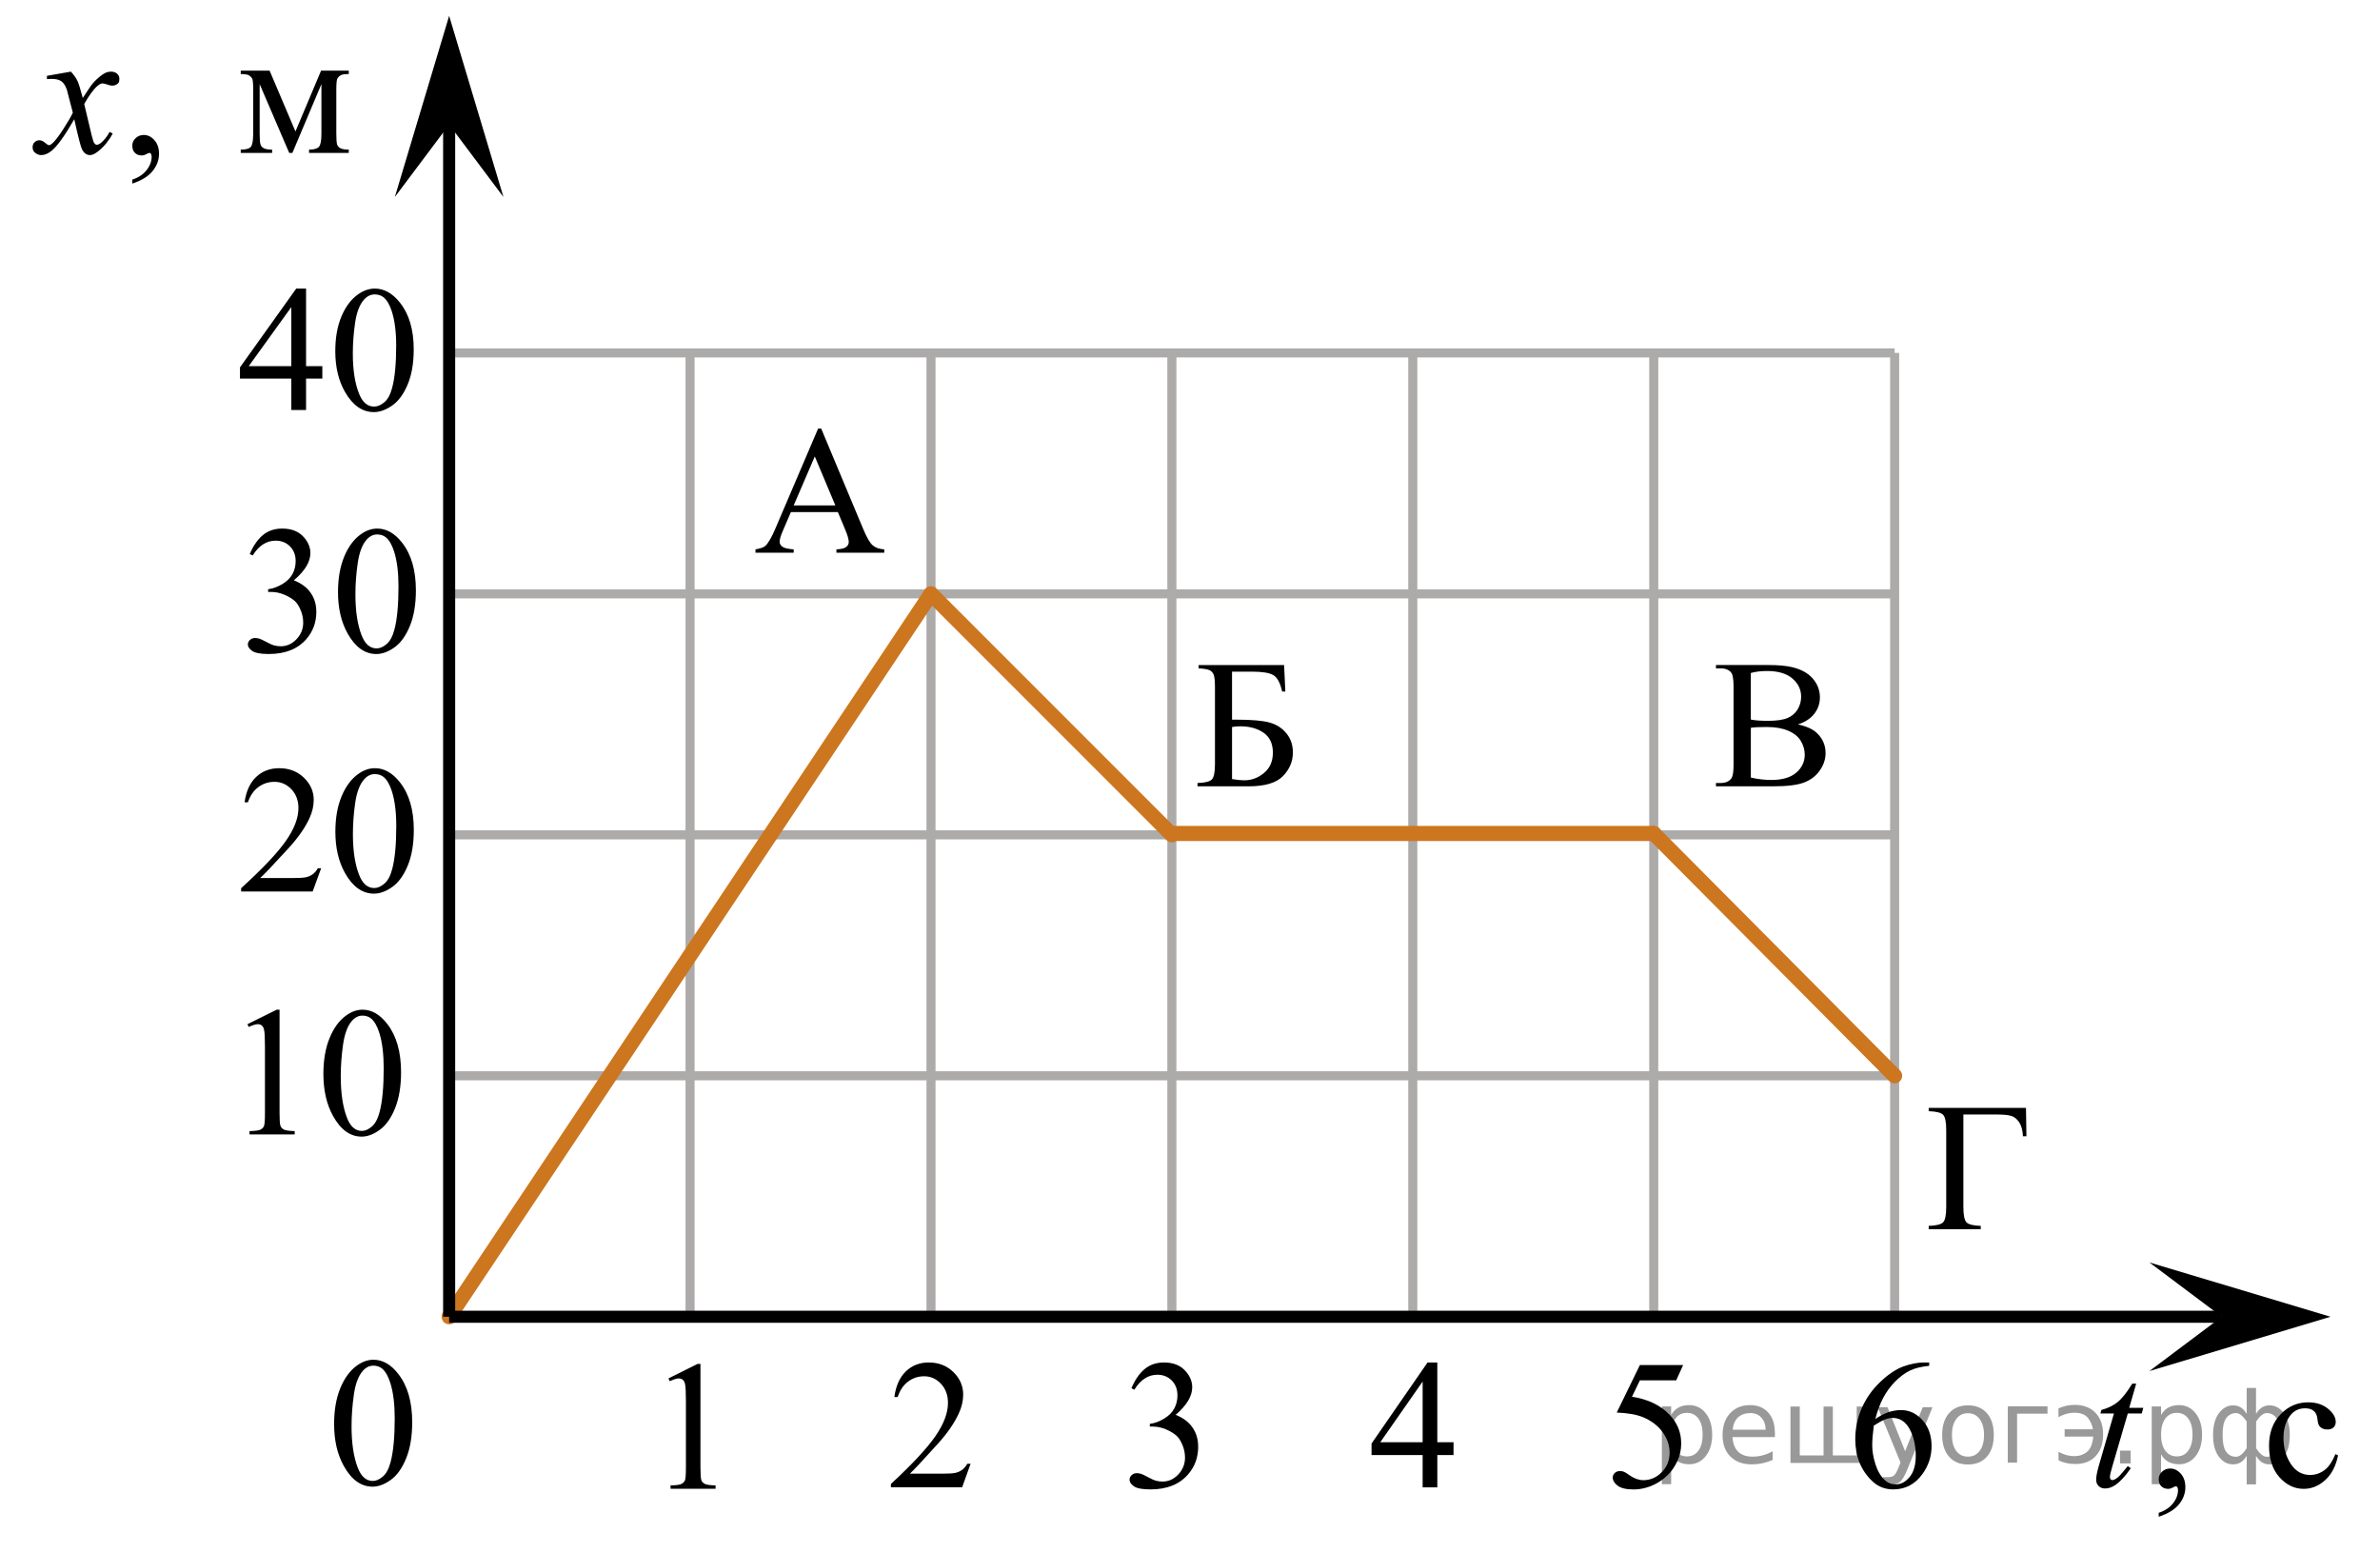 <?xml version="1.0" encoding="utf-8"?>
<!-- Generator: Adobe Illustrator 27.2.0, SVG Export Plug-In . SVG Version: 6.00 Build 0)  -->
<svg version="1.1" id="Слой_1" xmlns="http://www.w3.org/2000/svg" xmlns:xlink="http://www.w3.org/1999/xlink" x="0px" y="0px"
	 width="197.247px" height="128.668px" viewBox="0 0 197.247 128.668" enable-background="new 0 0 197.247 128.668"
	 xml:space="preserve">
<line fill="none" stroke="#ADAAAA" stroke-width="0.75" stroke-miterlimit="10" x1="37.224" y1="29.242" x2="157.022" y2="29.242"/>
<line fill="none" stroke="#ADAAAA" stroke-width="0.75" stroke-miterlimit="10" x1="37.224" y1="49.208" x2="157.022" y2="49.208"/>
<line fill="none" stroke="#ADAAAA" stroke-width="0.75" stroke-miterlimit="10" x1="37.224" y1="69.177" x2="157.022" y2="69.177"/>
<line fill="none" stroke="#ADAAAA" stroke-width="0.75" stroke-miterlimit="10" x1="37.224" y1="89.141" x2="157.022" y2="89.141"/>
<line fill="none" stroke="#ADAAAA" stroke-width="0.75" stroke-miterlimit="10" x1="37.224" y1="109.108" x2="157.022" y2="109.108"/>
<line fill="none" stroke="#ADAAAA" stroke-width="0.75" stroke-miterlimit="10" x1="37.224" y1="108.884" x2="37.224" y2="29.242"/>
<line fill="none" stroke="#ADAAAA" stroke-width="0.75" stroke-miterlimit="10" x1="57.19" y1="108.884" x2="57.19" y2="29.242"/>
<line fill="none" stroke="#ADAAAA" stroke-width="0.75" stroke-miterlimit="10" x1="77.158" y1="108.884" x2="77.158" y2="29.242"/>
<line fill="none" stroke="#ADAAAA" stroke-width="0.75" stroke-miterlimit="10" x1="97.121" y1="108.884" x2="97.121" y2="29.242"/>
<line fill="none" stroke="#ADAAAA" stroke-width="0.75" stroke-miterlimit="10" x1="117.087" y1="108.884" x2="117.087" y2="29.242"/>
<line fill="none" stroke="#ADAAAA" stroke-width="0.75" stroke-miterlimit="10" x1="137.057" y1="108.884" x2="137.057" y2="29.242"/>
<line fill="none" stroke="#ADAAAA" stroke-width="0.75" stroke-miterlimit="10" x1="157.022" y1="108.884" x2="157.022" y2="29.242"/>
<polygon points="37.224,10.324 32.724,16.324 37.224,1.314 41.724,16.324 "/>
<polygon points="184.137,109.108 178.137,104.608 193.147,109.108 178.137,113.608 "/>
<g>
	<g>
		<g>
			<g>
				<g>
					<g>
						<g>
							<g>
								<g>
									<g>
										<g>
											<g>
												<g>
													<g>
														<g>
															<g>
																<g>
																	<g>
																		<g>
																			<g>
																				<g>
																					<g>
																						<defs>
																							<rect id="SVGID_1_" x="110.906" y="109.331" width="12.363" height="16.699"/>
																						</defs>
																						<clipPath id="SVGID_00000043435896486417007690000011692365339319095229_">
																							<use xlink:href="#SVGID_1_"  overflow="visible"/>
																						</clipPath>
																						<g clip-path="url(#SVGID_00000043435896486417007690000011692365339319095229_)">
																							<g enable-background="new    ">
																								<path d="M120.464,119.506v1.062h-1.343v2.676h-1.217v-2.676h-4.235v-0.956l4.641-6.712h0.811
																									v6.606h1.343C120.464,119.506,120.464,119.506,120.464,119.506z M117.904,119.506v-5.029
																									l-3.512,5.029H117.904z"/>
																							</g>
																						</g>
																					</g>
																				</g>
																			</g>
																		</g>
																	</g>
																</g>
															</g>
														</g>
													</g>
												</g>
											</g>
										</g>
									</g>
								</g>
							</g>
						</g>
					</g>
				</g>
			</g>
		</g>
	</g>
</g>
<g>
	<g>
		<g>
			<g>
				<g>
					<g>
						<g>
							<g>
								<g>
									<g>
										<g>
											<g>
												<g>
													<g>
														<g>
															<g>
																<g>
																	<g>
																		<g>
																			<g>
																				<g>
																					<g>
																						<defs>
																							
																								<rect id="SVGID_00000036962111836852123130000014449543925085662890_" x="90.942" y="109.331" width="12.362" height="18.08"/>
																						</defs>
																						<clipPath id="SVGID_00000116228456898542753320000015039377239905031344_">
																							<use xlink:href="#SVGID_00000036962111836852123130000014449543925085662890_"  overflow="visible"/>
																						</clipPath>
																						<g clip-path="url(#SVGID_00000116228456898542753320000015039377239905031344_)">
																							<g enable-background="new    ">
																								<path d="M93.769,115.033c0.286-0.682,0.646-1.209,1.081-1.58
																									c0.435-0.37,0.978-0.556,1.627-0.556c0.802,0,1.417,0.264,1.844,0.791
																									c0.325,0.394,0.487,0.815,0.487,1.263c0,0.737-0.458,1.499-1.373,2.285
																									c0.615,0.244,1.08,0.593,1.395,1.046s0.472,0.986,0.472,1.599
																									c0,0.876-0.275,1.636-0.826,2.278c-0.718,0.836-1.759,1.255-3.121,1.255
																									c-0.674,0-1.132-0.085-1.376-0.254c-0.244-0.17-0.365-0.352-0.365-0.546
																									c0-0.144,0.058-0.272,0.173-0.381s0.255-0.164,0.417-0.164c0.123,0,0.248,0.019,0.377,0.06
																									c0.084,0.025,0.273,0.116,0.568,0.273c0.295,0.157,0.499,0.25,0.612,0.28
																									c0.182,0.055,0.377,0.082,0.583,0.082c0.501,0,0.938-0.196,1.31-0.59
																									c0.371-0.394,0.557-0.859,0.557-1.397c0-0.394-0.086-0.777-0.258-1.15
																									c-0.128-0.279-0.268-0.49-0.42-0.635c-0.212-0.199-0.502-0.38-0.871-0.542
																									c-0.369-0.161-0.745-0.242-1.129-0.242h-0.236v-0.225c0.389-0.05,0.778-0.191,1.169-0.426
																									c0.391-0.233,0.675-0.516,0.852-0.844c0.177-0.329,0.266-0.69,0.266-1.083
																									c0-0.513-0.158-0.928-0.476-1.244c-0.317-0.315-0.712-0.474-1.184-0.474
																									c-0.763,0-1.399,0.413-1.911,1.239L93.769,115.033z"/>
																							</g>
																						</g>
																					</g>
																				</g>
																			</g>
																		</g>
																	</g>
																</g>
															</g>
														</g>
													</g>
												</g>
											</g>
										</g>
									</g>
								</g>
							</g>
						</g>
					</g>
				</g>
			</g>
		</g>
	</g>
</g>
<g>
	<g>
		<g>
			<g>
				<g>
					<g>
						<g>
							<g>
								<g>
									<g>
										<g>
											<g>
												<g>
													<g>
														<g>
															<g>
																<g>
																	<g>
																		<g>
																			<g>
																				<g>
																					<g>
																						<defs>
																							
																								<rect id="SVGID_00000026139523363158153530000014766125133934395776_" x="130.878" y="109.337" width="12.359" height="18.068"/>
																						</defs>
																						<clipPath id="SVGID_00000123431866682140560810000011939294540271013556_">
																							<use xlink:href="#SVGID_00000026139523363158153530000014766125133934395776_"  overflow="visible"/>
																						</clipPath>
																						<g clip-path="url(#SVGID_00000123431866682140560810000011939294540271013556_)">
																							<g enable-background="new    ">
																								<path d="M139.494,113.109l-0.576,1.27h-3.01l-0.656,1.359
																									c1.303,0.194,2.336,0.685,3.099,1.472c0.654,0.677,0.981,1.474,0.981,2.39
																									c0,0.533-0.107,1.026-0.321,1.48s-0.483,0.839-0.808,1.157
																									c-0.325,0.318-0.686,0.575-1.085,0.769c-0.565,0.273-1.146,0.411-1.741,0.411
																									c-0.6,0-1.037-0.103-1.31-0.31c-0.273-0.206-0.409-0.435-0.409-0.684
																									c0-0.139,0.056-0.263,0.169-0.369c0.113-0.107,0.256-0.161,0.428-0.161
																									c0.128,0,0.24,0.021,0.335,0.06c0.096,0.04,0.259,0.143,0.491,0.307
																									c0.369,0.259,0.743,0.389,1.122,0.389c0.575,0,1.081-0.221,1.516-0.661
																									c0.435-0.44,0.653-0.978,0.653-1.609c0-0.613-0.194-1.185-0.583-1.715
																									c-0.388-0.53-0.924-0.94-1.608-1.228c-0.536-0.224-1.267-0.353-2.191-0.389l1.918-3.936
																									L139.494,113.109L139.494,113.109z"/>
																							</g>
																						</g>
																					</g>
																				</g>
																			</g>
																		</g>
																	</g>
																</g>
															</g>
														</g>
													</g>
												</g>
											</g>
										</g>
									</g>
								</g>
							</g>
						</g>
					</g>
				</g>
			</g>
		</g>
	</g>
</g>
<g>
	<g>
		<g>
			<g>
				<g>
					<g>
						<g>
							<g>
								<g>
									<g>
										<g>
											<g>
												<g>
													<g>
														<g>
															<g>
																<g>
																	<g>
																		<g>
																			<g>
																				<g>
																					<g>
																						<defs>
																							
																								<rect id="SVGID_00000150062331265422725180000015834451368239197625_" x="150.841" y="109.331" width="12.363" height="18.08"/>
																						</defs>
																						<clipPath id="SVGID_00000103955988824680853710000005406945523844664205_">
																							<use xlink:href="#SVGID_00000150062331265422725180000015834451368239197625_"  overflow="visible"/>
																						</clipPath>
																						<g clip-path="url(#SVGID_00000103955988824680853710000005406945523844664205_)">
																							<g enable-background="new    ">
																								<path d="M159.885,112.897v0.276c-0.649,0.065-1.179,0.195-1.59,0.392
																									c-0.411,0.197-0.816,0.497-1.217,0.9s-0.733,0.853-0.996,1.348
																									c-0.263,0.496-0.483,1.085-0.661,1.767c0.709-0.493,1.419-0.739,2.132-0.739
																									c0.684,0,1.276,0.279,1.778,0.837c0.501,0.558,0.752,1.274,0.752,2.15
																									c0,0.847-0.253,1.619-0.76,2.315c-0.61,0.847-1.417,1.27-2.42,1.27
																									c-0.684,0-1.264-0.23-1.741-0.688c-0.935-0.892-1.402-2.047-1.402-3.466
																									c0-0.906,0.179-1.768,0.539-2.584c0.359-0.816,0.872-1.541,1.538-2.174
																									c0.666-0.632,1.305-1.058,1.915-1.277c0.61-0.219,1.178-0.328,1.705-0.328h0.428
																									L159.885,112.897L159.885,112.897z M155.297,118.125c-0.089,0.673-0.133,1.216-0.133,1.629
																									c0,0.477,0.087,0.997,0.262,1.558c0.174,0.56,0.434,1.004,0.778,1.333
																									c0.251,0.234,0.556,0.351,0.915,0.351c0.428,0,0.81-0.204,1.147-0.612s0.506-0.991,0.506-1.748
																									c0-0.852-0.168-1.588-0.502-2.211c-0.335-0.622-0.809-0.934-1.424-0.934
																									c-0.187,0-0.388,0.04-0.602,0.12C156.03,117.689,155.714,117.861,155.297,118.125z"/>
																							</g>
																						</g>
																					</g>
																				</g>
																			</g>
																		</g>
																	</g>
																</g>
															</g>
														</g>
													</g>
												</g>
											</g>
										</g>
									</g>
								</g>
							</g>
						</g>
					</g>
				</g>
			</g>
		</g>
	</g>
</g>
<g>
	<g>
		<g>
			<g>
				<g>
					<g>
						<g>
							<g>
								<g>
									<g>
										<g>
											<g>
												<g>
													<g>
														<g>
															<g>
																<g>
																	<g>
																		<g>
																			<g>
																				<g>
																					<g>
																						<defs>
																							
																								<rect id="SVGID_00000075883913819856131500000000469715624913317310_" x="24.87" y="109.108" width="12.354" height="18.066"/>
																						</defs>
																						<clipPath id="SVGID_00000047038144428253054680000000151104013840683649_">
																							<use xlink:href="#SVGID_00000075883913819856131500000000469715624913317310_"  overflow="visible"/>
																						</clipPath>
																						<g clip-path="url(#SVGID_00000047038144428253054680000000151104013840683649_)">
																							<g enable-background="new    ">
																								<path d="M27.69,118.002c0-1.155,0.172-2.15,0.517-2.984s0.802-1.455,1.372-1.863
																									c0.443-0.324,0.9-0.485,1.373-0.485c0.767,0,1.456,0.396,2.066,1.188
																									c0.762,0.981,1.144,2.311,1.144,3.988c0,1.175-0.168,2.174-0.502,2.995
																									s-0.761,1.418-1.28,1.789c-0.519,0.371-1.02,0.557-1.502,0.557
																									c-0.955,0-1.748-0.57-2.383-1.711C27.958,120.513,27.69,119.356,27.69,118.002z M29.136,118.188
																									c0,1.395,0.169,2.532,0.509,3.413c0.281,0.742,0.699,1.113,1.254,1.113
																									c0.266,0,0.541-0.121,0.826-0.362c0.286-0.241,0.502-0.646,0.649-1.214
																									c0.226-0.856,0.339-2.064,0.339-3.623c0-1.154-0.118-2.118-0.354-2.891
																									c-0.177-0.572-0.406-0.978-0.686-1.217c-0.202-0.164-0.445-0.247-0.731-0.247
																									c-0.335,0-0.632,0.152-0.893,0.456c-0.354,0.413-0.595,1.063-0.723,1.949
																									C29.2,116.453,29.136,117.327,29.136,118.188z"/>
																							</g>
																						</g>
																					</g>
																				</g>
																			</g>
																		</g>
																	</g>
																</g>
															</g>
														</g>
													</g>
												</g>
											</g>
										</g>
									</g>
								</g>
							</g>
						</g>
					</g>
				</g>
			</g>
		</g>
	</g>
</g>
<g>
	<g>
		<g>
			<g>
				<g>
					<g>
						<g>
							<g>
								<g>
									<g>
										<g>
											<g>
												<g>
													<g>
														<g>
															<g>
																<g>
																	<g>
																		<g>
																			<g>
																				<g>
																					<g>
																						<defs>
																							
																								<rect id="SVGID_00000008117270246112020720000014815082831484691362_" x="17.898" y="80.102" width="19.13" height="18.078"/>
																						</defs>
																						<clipPath id="SVGID_00000054963712531609721170000003119242018535440269_">
																							<use xlink:href="#SVGID_00000008117270246112020720000014815082831484691362_"  overflow="visible"/>
																						</clipPath>
																						<g clip-path="url(#SVGID_00000054963712531609721170000003119242018535440269_)">
																							<g enable-background="new    ">
																								<path d="M20.505,84.866l2.422-1.202h0.242v8.552c0,0.567,0.023,0.921,0.07,1.06
																									s0.143,0.247,0.29,0.321s0.445,0.117,0.895,0.127v0.276h-3.744v-0.276
																									c0.47-0.01,0.773-0.051,0.91-0.123c0.137-0.072,0.232-0.169,0.287-0.291
																									c0.054-0.122,0.081-0.487,0.081-1.095v-5.468c0-0.736-0.024-1.21-0.073-1.419
																									c-0.034-0.159-0.097-0.276-0.188-0.351c-0.09-0.075-0.199-0.112-0.326-0.112
																									c-0.181,0-0.433,0.077-0.756,0.231L20.505,84.866z"/>
																								<path d="M26.802,88.997c0-1.155,0.171-2.15,0.514-2.984c0.342-0.834,0.797-1.455,1.365-1.863
																									c0.44-0.324,0.895-0.485,1.365-0.485c0.763,0,1.448,0.396,2.055,1.188
																									c0.758,0.981,1.138,2.311,1.138,3.988c0,1.175-0.167,2.174-0.499,2.995
																									c-0.333,0.821-0.757,1.418-1.273,1.789c-0.516,0.371-1.014,0.557-1.494,0.557
																									c-0.949,0-1.739-0.57-2.371-1.711C27.069,91.508,26.802,90.351,26.802,88.997z
																									 M28.241,89.183c0,1.395,0.169,2.532,0.506,3.413c0.279,0.742,0.695,1.113,1.248,1.113
																									c0.265,0,0.539-0.121,0.822-0.362s0.499-0.646,0.646-1.214
																									c0.225-0.856,0.337-2.064,0.337-3.623c0-1.154-0.117-2.118-0.352-2.891
																									c-0.176-0.572-0.404-0.978-0.683-1.217c-0.201-0.164-0.443-0.247-0.727-0.247
																									c-0.333,0-0.629,0.152-0.888,0.456c-0.352,0.413-0.592,1.063-0.719,1.949
																									C28.305,87.448,28.241,88.322,28.241,89.183z"/>
																							</g>
																						</g>
																					</g>
																				</g>
																			</g>
																		</g>
																	</g>
																</g>
															</g>
														</g>
													</g>
												</g>
											</g>
										</g>
									</g>
								</g>
							</g>
						</g>
					</g>
				</g>
			</g>
		</g>
	</g>
</g>
<g>
	<g>
		<g>
			<g>
				<g>
					<g>
						<g>
							<g>
								<g>
									<g>
										<g>
											<g>
												<defs>
													
														<rect id="SVGID_00000136379893327910949960000012485322827031882401_" x="52.783" y="109.433" width="9.53" height="16.699"/>
												</defs>
												<clipPath id="SVGID_00000094617288629618441860000012477984682665786516_">
													<use xlink:href="#SVGID_00000136379893327910949960000012485322827031882401_"  overflow="visible"/>
												</clipPath>
												<g clip-path="url(#SVGID_00000094617288629618441860000012477984682665786516_)">
													<g enable-background="new    ">
														<path d="M55.398,114.218l2.413-1.203h0.241v8.558c0,0.568,0.023,0.922,0.07,1.062
															c0.046,0.14,0.143,0.246,0.289,0.321c0.146,0.074,0.444,0.117,0.893,0.127v0.276h-3.73v-0.276
															c0.468-0.01,0.77-0.051,0.907-0.123c0.137-0.072,0.231-0.17,0.285-0.292s0.081-0.487,0.081-1.095
															v-5.471c0-0.737-0.024-1.211-0.073-1.42c-0.034-0.16-0.096-0.277-0.186-0.352
															c-0.09-0.075-0.199-0.112-0.325-0.112c-0.181,0-0.432,0.077-0.753,0.231L55.398,114.218z"/>
													</g>
												</g>
											</g>
										</g>
									</g>
								</g>
							</g>
						</g>
					</g>
				</g>
			</g>
		</g>
	</g>
</g>
<g>
	<g>
		<g>
			<g>
				<g>
					<g>
						<g>
							<g>
								<g>
									<g>
										<g>
											<g>
												<defs>
													
														<rect id="SVGID_00000025426371652605507880000013732509768654647201_" x="70.978" y="109.332" width="12.361" height="16.697"/>
												</defs>
												<clipPath id="SVGID_00000181795330305817859900000015914479484823846829_">
													<use xlink:href="#SVGID_00000025426371652605507880000013732509768654647201_"  overflow="visible"/>
												</clipPath>
												<g clip-path="url(#SVGID_00000181795330305817859900000015914479484823846829_)">
													<g enable-background="new    ">
														<path d="M80.439,121.291l-0.701,1.95h-5.902v-0.276c1.736-1.605,2.958-2.915,3.667-3.932
															s1.062-1.945,1.062-2.787c0-0.644-0.194-1.171-0.583-1.585c-0.389-0.413-0.854-0.62-1.395-0.62
															c-0.492,0-0.933,0.145-1.324,0.438c-0.391,0.291-0.68,0.719-0.867,1.281h-0.273
															c0.123-0.922,0.439-1.629,0.948-2.122c0.509-0.494,1.145-0.74,1.907-0.74
															c0.811,0,1.489,0.264,2.033,0.792s0.815,1.151,0.815,1.868c0,0.514-0.118,1.027-0.354,1.54
															c-0.364,0.808-0.954,1.662-1.77,2.563c-1.225,1.355-1.99,2.173-2.294,2.451h2.612
															c0.531,0,0.903-0.019,1.118-0.06c0.214-0.04,0.407-0.121,0.579-0.243
															c0.172-0.122,0.322-0.295,0.45-0.519h0.273C80.439,121.291,80.439,121.291,80.439,121.291z"/>
													</g>
												</g>
											</g>
										</g>
									</g>
								</g>
							</g>
						</g>
					</g>
				</g>
			</g>
		</g>
	</g>
</g>
<g>
	<g>
		<g>
			<g>
				<g>
					<g>
						<g>
							<g>
								<g>
									<g>
										<defs>
											
												<rect id="SVGID_00000097489197700500905470000000909627413240667052_" x="17.113" y="60.127" width="20.7" height="17.871"/>
										</defs>
										<clipPath id="SVGID_00000036234287515221251180000018429017397561975183_">
											<use xlink:href="#SVGID_00000097489197700500905470000000909627413240667052_"  overflow="visible"/>
										</clipPath>
										<g clip-path="url(#SVGID_00000036234287515221251180000018429017397561975183_)">
											<path d="M26.616,71.945l-0.704,1.927h-5.93v-0.273c1.744-1.585,2.972-2.879,3.684-3.884
												c0.712-1.004,1.067-1.922,1.067-2.754c0-0.635-0.195-1.156-0.585-1.565
												c-0.39-0.408-0.857-0.612-1.401-0.612c-0.494,0-0.938,0.144-1.331,0.432
												c-0.393,0.288-0.683,0.71-0.871,1.267h-0.274c0.123-0.911,0.441-1.61,0.953-2.098
												c0.511-0.487,1.15-0.731,1.916-0.731c0.815,0,1.496,0.261,2.042,0.782
												c0.546,0.522,0.819,1.138,0.819,1.846c0,0.508-0.119,1.015-0.356,1.522
												c-0.366,0.798-0.959,1.642-1.779,2.532c-1.23,1.339-1.998,2.147-2.305,2.422h2.624
												c0.534,0,0.908-0.019,1.123-0.059s0.409-0.119,0.582-0.24c0.173-0.12,0.324-0.292,0.452-0.513H26.616z"
												/>
											<path d="M27.795,68.924c0-1.142,0.173-2.125,0.519-2.949c0.346-0.824,0.805-1.438,1.378-1.843
												c0.445-0.319,0.904-0.479,1.379-0.479c0.771,0,1.462,0.392,2.075,1.174
												c0.766,0.97,1.149,2.284,1.149,3.942c0,1.162-0.168,2.149-0.504,2.961
												c-0.336,0.812-0.765,1.402-1.286,1.769c-0.521,0.367-1.024,0.55-1.508,0.55
												c-0.959,0-1.757-0.564-2.394-1.69C28.064,71.408,27.795,70.263,27.795,68.924z M29.248,69.109
												c0,1.379,0.17,2.503,0.511,3.375c0.282,0.733,0.702,1.1,1.26,1.1c0.267,0,0.543-0.119,0.83-0.358
												c0.287-0.238,0.504-0.639,0.652-1.199c0.227-0.847,0.341-2.04,0.341-3.581
												c0-1.143-0.119-2.095-0.356-2.857c-0.178-0.566-0.408-0.968-0.689-1.204
												c-0.203-0.162-0.448-0.243-0.734-0.243c-0.336,0-0.635,0.15-0.897,0.45
												c-0.356,0.409-0.598,1.051-0.727,1.927C29.312,67.394,29.248,68.257,29.248,69.109z"/>
										</g>
									</g>
								</g>
							</g>
						</g>
					</g>
				</g>
			</g>
		</g>
	</g>
</g>
<g>
	<g>
		<g>
			<g>
				<g>
					<g>
						<g>
							<g>
								<g>
									<g>
										<defs>
											
												<rect id="SVGID_00000044138102808315889390000011815375164256963763_" x="17.872" y="40.272" width="19.182" height="17.871"/>
										</defs>
										<clipPath id="SVGID_00000121975061931742854990000011851777460124938882_">
											<use xlink:href="#SVGID_00000044138102808315889390000011815375164256963763_"  overflow="visible"/>
										</clipPath>
										<g clip-path="url(#SVGID_00000121975061931742854990000011851777460124938882_)">
											<path d="M20.698,45.909c0.285-0.674,0.644-1.194,1.078-1.562c0.435-0.366,0.975-0.55,1.623-0.55
												c0.799,0,1.413,0.261,1.84,0.782c0.324,0.39,0.485,0.805,0.485,1.248c0,0.729-0.456,1.481-1.369,2.26
												c0.613,0.241,1.077,0.586,1.391,1.033c0.314,0.448,0.471,0.975,0.471,1.58
												c0,0.866-0.275,1.617-0.824,2.252c-0.716,0.827-1.754,1.24-3.113,1.24c-0.672,0-1.13-0.083-1.373-0.251
												c-0.243-0.167-0.364-0.347-0.364-0.539c0-0.143,0.058-0.268,0.173-0.376s0.254-0.162,0.416-0.162
												c0.123,0,0.248,0.019,0.375,0.059c0.084,0.024,0.273,0.114,0.567,0.27
												c0.294,0.155,0.498,0.247,0.611,0.277c0.181,0.054,0.375,0.081,0.581,0.081
												c0.5,0,0.936-0.194,1.307-0.584c0.37-0.389,0.556-0.849,0.556-1.381c0-0.389-0.086-0.768-0.258-1.137
												c-0.127-0.275-0.268-0.484-0.419-0.628c-0.211-0.196-0.5-0.375-0.869-0.535
												c-0.368-0.159-0.743-0.239-1.125-0.239h-0.236v-0.222c0.388-0.05,0.776-0.19,1.167-0.421
												s0.673-0.51,0.85-0.835c0.177-0.324,0.265-0.682,0.265-1.07c0-0.507-0.158-0.917-0.475-1.23
												s-0.71-0.469-1.181-0.469c-0.76,0-1.395,0.409-1.906,1.226L20.698,45.909z"/>
											<path d="M28.013,49.069c0-1.142,0.172-2.125,0.515-2.949s0.8-1.438,1.369-1.843
												c0.441-0.319,0.897-0.479,1.369-0.479c0.765,0,1.452,0.392,2.061,1.174
												c0.76,0.97,1.141,2.284,1.141,3.942c0,1.162-0.167,2.149-0.5,2.961
												c-0.334,0.812-0.759,1.402-1.277,1.769c-0.518,0.367-1.017,0.55-1.498,0.55
												c-0.952,0-1.744-0.564-2.377-1.69C28.281,51.552,28.013,50.408,28.013,49.069z M29.456,49.253
												c0,1.379,0.169,2.503,0.508,3.375c0.28,0.733,0.697,1.1,1.251,1.1c0.265,0,0.54-0.119,0.824-0.358
												c0.285-0.238,0.5-0.639,0.648-1.199c0.226-0.847,0.338-2.04,0.338-3.581
												c0-1.143-0.118-2.095-0.353-2.857c-0.177-0.566-0.405-0.968-0.685-1.204
												c-0.201-0.162-0.444-0.243-0.729-0.243c-0.334,0-0.63,0.15-0.891,0.45
												c-0.353,0.409-0.594,1.051-0.721,1.927C29.519,47.539,29.456,48.402,29.456,49.253z"/>
										</g>
									</g>
								</g>
							</g>
						</g>
					</g>
				</g>
			</g>
		</g>
	</g>
</g>
<g>
	<g>
		<g>
			<g>
				<g>
					<g>
						<g>
							<g>
								<g>
									<defs>
										
											<rect id="SVGID_00000132796436440909005600000000671348886582875310_" x="17.113" y="20.444" width="20.7" height="17.595"/>
									</defs>
									<clipPath id="SVGID_00000106837945275419268580000012656935545577618845_">
										<use xlink:href="#SVGID_00000132796436440909005600000000671348886582875310_"  overflow="visible"/>
									</clipPath>
									<g clip-path="url(#SVGID_00000106837945275419268580000012656935545577618845_)">
										<path d="M26.714,30.34v1.032h-1.349v2.603h-1.223v-2.603h-4.254V30.441l4.662-6.528h0.815v6.427H26.714z
											 M24.142,30.34v-4.893l-3.528,4.893H24.142z"/>
										<path d="M27.788,29.103c0-1.124,0.173-2.092,0.519-2.903c0.346-0.812,0.805-1.417,1.378-1.815
											c0.445-0.315,0.904-0.473,1.379-0.473c0.771,0,1.462,0.386,2.075,1.156
											c0.766,0.955,1.149,2.249,1.149,3.882c0,1.144-0.168,2.115-0.504,2.915
											c-0.336,0.8-0.765,1.38-1.286,1.741s-1.024,0.542-1.508,0.542c-0.959,0-1.757-0.556-2.394-1.665
											C28.058,31.548,27.788,30.421,27.788,29.103z M29.241,29.286c0,1.356,0.17,2.464,0.511,3.322
											c0.282,0.722,0.702,1.083,1.26,1.083c0.267,0,0.543-0.118,0.83-0.352
											c0.287-0.235,0.504-0.629,0.652-1.182c0.227-0.834,0.341-2.009,0.341-3.525
											c0-1.125-0.119-2.062-0.356-2.813c-0.178-0.558-0.408-0.952-0.689-1.185
											c-0.203-0.159-0.448-0.239-0.734-0.239c-0.336,0-0.635,0.147-0.897,0.443
											c-0.356,0.402-0.598,1.034-0.727,1.897C29.305,27.596,29.241,28.447,29.241,29.286z"/>
									</g>
								</g>
							</g>
						</g>
					</g>
				</g>
			</g>
		</g>
	</g>
</g>
<g>
	<defs>
		<polygon id="SVGID_00000141432690397391296800000015986645020847129517_" points="0,18.211 31.809,18.211 31.809,2.962 0,2.962 
			0,18.211 		"/>
	</defs>
	<clipPath id="SVGID_00000038409528378181497130000011124601703395587506_">
		<use xlink:href="#SVGID_00000141432690397391296800000015986645020847129517_"  overflow="visible"/>
	</clipPath>
	<g clip-path="url(#SVGID_00000038409528378181497130000011124601703395587506_)">
		<path d="M10.964,15.212v-0.328c0.51-0.168,0.905-0.431,1.185-0.785s0.419-0.731,0.419-1.128
			c0-0.095-0.022-0.174-0.066-0.238c-0.035-0.045-0.07-0.067-0.104-0.067c-0.055,0-0.174,0.05-0.357,0.149
			c-0.089,0.045-0.183,0.066-0.282,0.066c-0.243,0-0.435-0.071-0.579-0.216c-0.144-0.144-0.216-0.342-0.216-0.596
			c0-0.243,0.093-0.451,0.279-0.625s0.412-0.261,0.68-0.261c0.327,0,0.618,0.143,0.873,0.429
			c0.255,0.285,0.383,0.663,0.383,1.135c0,0.512-0.177,0.986-0.531,1.426S11.731,14.959,10.964,15.212z"/>
	</g>
	<g clip-path="url(#SVGID_00000038409528378181497130000011124601703395587506_)">
		<path d="M24.486,10.894l2.124-5.041h2.295v0.283c-0.336,0-0.56,0.033-0.672,0.101
			c-0.112,0.066-0.2,0.149-0.264,0.249C27.905,6.585,27.873,6.907,27.873,7.453v3.619
			c0,0.472,0.023,0.775,0.07,0.912c0.047,0.137,0.144,0.239,0.29,0.309c0.146,0.069,0.37,0.104,0.672,0.104v0.275
			h-3.291v-0.275c0.406,0,0.678-0.076,0.817-0.228c0.138-0.151,0.207-0.518,0.207-1.098V6.97l-2.407,5.703h-0.26
			l-2.451-5.703v4.103c0,0.472,0.024,0.775,0.074,0.912c0.049,0.137,0.146,0.239,0.29,0.309
			s0.367,0.104,0.668,0.104v0.275h-2.6v-0.275c0.44,0,0.723-0.081,0.847-0.242
			c0.123-0.161,0.185-0.522,0.185-1.083V7.453c0-0.531-0.027-0.845-0.082-0.941s-0.139-0.184-0.252-0.261
			c-0.114-0.077-0.347-0.115-0.698-0.115V5.853h2.392L24.486,10.894z"/>
	</g>
	<g clip-path="url(#SVGID_00000038409528378181497130000011124601703395587506_)">
		<path d="M5.873,5.935C6.115,6.192,6.299,6.451,6.422,6.709c0.089,0.179,0.235,0.647,0.439,1.407l0.654-0.983
			C7.688,6.894,7.898,6.668,8.146,6.452c0.248-0.216,0.465-0.364,0.654-0.443c0.119-0.05,0.25-0.074,0.394-0.074
			c0.213,0,0.382,0.057,0.509,0.171s0.19,0.253,0.19,0.417c0,0.189-0.037,0.318-0.111,0.388
			c-0.139,0.124-0.297,0.185-0.476,0.185c-0.104,0-0.215-0.022-0.335-0.066C8.738,6.949,8.582,6.91,8.502,6.91
			c-0.119,0-0.26,0.069-0.423,0.208C7.772,7.376,7.405,7.875,6.979,8.615l0.609,2.561
			c0.094,0.393,0.173,0.627,0.238,0.704c0.064,0.077,0.128,0.115,0.193,0.115c0.104,0,0.226-0.057,0.364-0.171
			c0.272-0.229,0.505-0.526,0.698-0.894l0.26,0.134c-0.312,0.586-0.708,1.072-1.188,1.46
			c-0.273,0.218-0.502,0.327-0.691,0.327c-0.277,0-0.498-0.156-0.661-0.469c-0.104-0.194-0.319-1.028-0.646-2.502
			c-0.772,1.345-1.392,2.211-1.857,2.599c-0.302,0.248-0.594,0.372-0.876,0.372c-0.198,0-0.379-0.072-0.542-0.216
			c-0.119-0.109-0.178-0.256-0.178-0.44c0-0.164,0.054-0.3,0.163-0.409c0.109-0.109,0.243-0.164,0.401-0.164
			c0.158,0,0.327,0.079,0.505,0.238c0.129,0.114,0.228,0.171,0.297,0.171c0.06,0,0.136-0.039,0.23-0.119
			c0.233-0.189,0.55-0.596,0.951-1.221c0.401-0.626,0.664-1.077,0.787-1.355C5.729,8.131,5.563,7.493,5.538,7.424
			C5.425,7.101,5.276,6.873,5.093,6.738C4.91,6.604,4.64,6.537,4.283,6.537c-0.114,0-0.245,0.006-0.394,0.016
			V6.284L5.873,5.935z"/>
	</g>
</g>
<g>
	<defs>
		<polygon id="SVGID_00000167385905341907054700000001547733499167416753_" points="171.027,128.668 197.247,128.668 
			197.247,110.798 171.027,110.798 171.027,128.668 		"/>
	</defs>
	<clipPath id="SVGID_00000183957786309562425270000003126813221207037877_">
		<use xlink:href="#SVGID_00000167385905341907054700000001547733499167416753_"  overflow="visible"/>
	</clipPath>
	<g clip-path="url(#SVGID_00000183957786309562425270000003126813221207037877_)">
		<path d="M178.906,125.679v-0.324c0.509-0.168,0.902-0.428,1.182-0.779c0.279-0.352,0.419-0.725,0.419-1.119
			c0-0.093-0.022-0.172-0.066-0.236c-0.035-0.044-0.069-0.066-0.103-0.066c-0.055,0-0.174,0.05-0.356,0.148
			c-0.089,0.044-0.183,0.066-0.281,0.066c-0.242,0-0.435-0.071-0.578-0.215c-0.144-0.143-0.215-0.339-0.215-0.59
			c0-0.241,0.093-0.448,0.277-0.621c0.185-0.172,0.412-0.258,0.679-0.258c0.326,0,0.616,0.142,0.871,0.425
			c0.254,0.282,0.381,0.658,0.381,1.126c0,0.507-0.177,0.978-0.529,1.414
			C180.231,125.085,179.671,125.428,178.906,125.679z"/>
		<path d="M193.773,120.592c-0.183,0.891-0.541,1.576-1.075,2.057c-0.533,0.479-1.124,0.72-1.772,0.72
			c-0.77,0-1.442-0.322-2.016-0.968c-0.573-0.644-0.859-1.516-0.859-2.613c0-1.063,0.317-1.928,0.952-2.592
			c0.635-0.665,1.397-0.997,2.286-0.997c0.667,0,1.216,0.176,1.645,0.528c0.431,0.352,0.645,0.717,0.645,1.097
			c0,0.186-0.06,0.338-0.182,0.454c-0.121,0.115-0.291,0.173-0.508,0.173c-0.292,0-0.512-0.093-0.66-0.28
			c-0.084-0.103-0.14-0.3-0.166-0.591c-0.027-0.29-0.128-0.512-0.301-0.664c-0.173-0.148-0.412-0.222-0.719-0.222
			c-0.494,0-0.892,0.182-1.193,0.546c-0.4,0.482-0.601,1.12-0.601,1.912c0,0.808,0.199,1.52,0.597,2.138
			c0.398,0.618,0.935,0.927,1.612,0.927c0.484,0,0.919-0.165,1.305-0.494c0.272-0.227,0.536-0.638,0.793-1.233
			L193.773,120.592z"/>
	</g>
	<g clip-path="url(#SVGID_00000183957786309562425270000003126813221207037877_)">
		<path d="M177.042,114.648l-0.578,2.009h1.163l-0.126,0.465h-1.156l-1.274,4.356
			c-0.139,0.468-0.208,0.77-0.208,0.908c0,0.084,0.019,0.147,0.06,0.192c0.039,0.044,0.086,0.066,0.141,0.066
			c0.124,0,0.287-0.086,0.489-0.259c0.118-0.099,0.383-0.401,0.793-0.908l0.245,0.185
			c-0.455,0.66-0.885,1.125-1.29,1.395c-0.276,0.188-0.556,0.28-0.838,0.28c-0.217,0-0.396-0.067-0.533-0.202
			c-0.139-0.136-0.208-0.31-0.208-0.52c0-0.267,0.079-0.673,0.237-1.219l1.238-4.275h-1.119l0.074-0.288
			c0.543-0.147,0.995-0.367,1.355-0.66c0.361-0.293,0.764-0.802,1.209-1.525H177.042z"/>
	</g>
</g>
<g>
	<defs>
		<polygon id="SVGID_00000137094748060748203100000000935885849749058975_" points="59.944,48.552 76.504,48.552 
			76.504,31.992 59.944,31.992 59.944,48.552 		"/>
	</defs>
	<clipPath id="SVGID_00000043441553260127915180000004249247133521435785_">
		<use xlink:href="#SVGID_00000137094748060748203100000000935885849749058975_"  overflow="visible"/>
	</clipPath>
	<g clip-path="url(#SVGID_00000043441553260127915180000004249247133521435785_)">
		<path d="M69.44,42.431h-3.892l-0.682,1.586c-0.169,0.391-0.252,0.683-0.252,0.875
			c0,0.153,0.073,0.288,0.219,0.404c0.146,0.116,0.461,0.191,0.945,0.226v0.274h-3.165V45.522
			c0.42-0.074,0.692-0.17,0.815-0.289c0.252-0.237,0.531-0.719,0.837-1.445l3.536-8.271h0.259l3.498,8.36
			c0.282,0.672,0.538,1.108,0.767,1.309c0.23,0.2,0.55,0.312,0.96,0.337v0.274h-3.965V45.522
			c0.4-0.019,0.671-0.086,0.811-0.2c0.141-0.113,0.211-0.252,0.211-0.415c0-0.217-0.099-0.56-0.297-1.03
			L69.44,42.431z M69.232,41.882l-1.705-4.061l-1.749,4.061H69.232z"/>
	</g>
</g>
<g>
	<defs>
		<polygon id="SVGID_00000047742974933392183930000013967704288025547190_" points="96.439,67.911 110.17,67.911 
			110.17,51.351 96.439,51.351 96.439,67.911 		"/>
	</defs>
	<clipPath id="SVGID_00000033356196077587412120000003787573096186086833_">
		<use xlink:href="#SVGID_00000047742974933392183930000013967704288025547190_"  overflow="visible"/>
	</clipPath>
	<g clip-path="url(#SVGID_00000033356196077587412120000003787573096186086833_)">
		<path d="M106.422,55.105l0.103,2.194h-0.265c-0.158-0.712-0.399-1.164-0.727-1.356
			c-0.327-0.193-0.908-0.289-1.744-0.289h-1.682v3.979h0.398c1.224,0,2.124,0.078,2.699,0.234
			c0.575,0.155,1.044,0.453,1.405,0.893c0.361,0.44,0.542,0.969,0.542,1.586c0,0.746-0.275,1.401-0.826,1.965
			c-0.551,0.564-1.5,0.845-2.847,0.845H99.246v-0.274c0.619-0.019,1.015-0.118,1.188-0.296
			c0.172-0.179,0.258-0.599,0.258-1.261v-6.389c0-0.509-0.036-0.853-0.107-1.03s-0.188-0.305-0.35-0.378
			c-0.163-0.074-0.462-0.124-0.9-0.148v-0.274H106.422z M102.107,64.555c0.433,0.069,0.769,0.103,1.01,0.103
			c0.605,0,1.152-0.202,1.641-0.607s0.734-0.966,0.734-1.683c0-0.741-0.256-1.291-0.767-1.649
			c-0.511-0.357-1.16-0.537-1.947-0.537c-0.222,0-0.445,0.019-0.671,0.06V64.555z"/>
	</g>
</g>
<g>
	<defs>
		<polygon id="SVGID_00000016768719184048569330000000327358266668987297_" points="139.415,67.911 154.664,67.911 
			154.664,51.351 139.415,51.351 139.415,67.911 		"/>
	</defs>
	<clipPath id="SVGID_00000159435041504041211130000002332258830644962983_">
		<use xlink:href="#SVGID_00000016768719184048569330000000327358266668987297_"  overflow="visible"/>
	</clipPath>
	<g clip-path="url(#SVGID_00000159435041504041211130000002332258830644962983_)">
		<path d="M149.005,60.026c0.699,0.148,1.223,0.385,1.57,0.711c0.481,0.455,0.723,1.011,0.723,1.668
			c0,0.499-0.159,0.978-0.477,1.435s-0.753,0.79-1.307,1c-0.554,0.211-1.398,0.315-2.535,0.315h-4.766v-0.274h0.38
			c0.422,0,0.725-0.133,0.908-0.4c0.114-0.173,0.171-0.541,0.171-1.105v-6.492c0-0.623-0.071-1.016-0.216-1.179
			c-0.193-0.218-0.481-0.326-0.863-0.326h-0.38v-0.274h4.363c0.815,0,1.467,0.06,1.958,0.178
			c0.745,0.178,1.313,0.493,1.705,0.945c0.393,0.452,0.589,0.972,0.589,1.56c0,0.504-0.154,0.954-0.462,1.353
			C150.06,59.538,149.605,59.833,149.005,60.026z M145.103,59.626c0.184,0.034,0.394,0.06,0.63,0.078
			c0.235,0.017,0.495,0.025,0.777,0.025c0.725,0,1.27-0.078,1.635-0.233c0.364-0.155,0.644-0.394,0.838-0.715
			c0.193-0.321,0.29-0.672,0.29-1.053c0-0.588-0.241-1.09-0.723-1.505s-1.184-0.623-2.106-0.623
			c-0.497,0-0.943,0.055-1.341,0.163V59.626z M145.103,64.429c0.576,0.134,1.145,0.2,1.705,0.2
			c0.898,0,1.584-0.201,2.056-0.604c0.471-0.403,0.707-0.901,0.707-1.494c0-0.391-0.106-0.766-0.32-1.127
			c-0.213-0.36-0.56-0.644-1.042-0.852c-0.481-0.208-1.077-0.311-1.787-0.311c-0.308,0-0.571,0.005-0.789,0.015
			c-0.219,0.01-0.395,0.027-0.529,0.052V64.429z"/>
	</g>
</g>
<g>
	<defs>
		<polygon id="SVGID_00000085237109360504341420000004277992563131544457_" points="157.022,104.608 170.822,104.608 
			170.822,88.048 157.022,88.048 157.022,104.608 		"/>
	</defs>
	<clipPath id="SVGID_00000101091605095577448650000018063328644352292279_">
		<use xlink:href="#SVGID_00000085237109360504341420000004277992563131544457_"  overflow="visible"/>
	</clipPath>
	<g clip-path="url(#SVGID_00000101091605095577448650000018063328644352292279_)">
		<path d="M167.907,91.801l0.037,2.35h-0.289c-0.019-0.475-0.121-0.855-0.304-1.142
			c-0.184-0.286-0.407-0.468-0.671-0.545c-0.265-0.076-0.646-0.114-1.145-0.114h-2.816v7.671
			c0,0.662,0.085,1.082,0.256,1.261c0.17,0.178,0.565,0.276,1.182,0.296v0.274h-4.314v-0.274
			c0.623-0.019,1.02-0.118,1.193-0.296c0.173-0.179,0.26-0.599,0.26-1.261v-6.389
			c0-0.662-0.087-1.082-0.26-1.261c-0.173-0.178-0.57-0.276-1.193-0.296v-0.274H167.907z"/>
	</g>
</g>
<line fill="none" stroke="#CC761F" stroke-width="1.25" stroke-linecap="round" stroke-linejoin="round" stroke-miterlimit="10" x1="77.158" y1="49.208" x2="37.224" y2="109.108"/>
<line fill="none" stroke="#CC761F" stroke-width="1.25" stroke-linecap="round" stroke-linejoin="round" stroke-miterlimit="10" x1="97.123" y1="69.177" x2="77.158" y2="49.208"/>
<line fill="none" stroke="#CC761F" stroke-width="1.25" stroke-linecap="round" stroke-linejoin="round" stroke-miterlimit="10" x1="137.057" y1="69.063" x2="97.123" y2="69.063"/>
<line fill="none" stroke="#CC761F" stroke-width="1.25" stroke-linecap="round" stroke-linejoin="round" stroke-miterlimit="10" x1="157.022" y1="89.141" x2="137.057" y2="69.063"/>
<line fill="none" stroke="#000000" stroke-miterlimit="10" x1="37.224" y1="109.108" x2="37.224" y2="5.347"/>
<line fill="none" stroke="#000000" stroke-miterlimit="10" x1="184.137" y1="109.108" x2="37.224" y2="109.108"/>
<g style="stroke:none;fill:#000;fill-opacity:0.40"><path d="m 138.5,120.5 v 2.48 h -0.77 v -6.44 h 0.77 v 0.71 q 0.24,-0.42 0.61,-0.62 0.37,-0.20 0.88,-0.20 0.85,0 1.38,0.68 0.53,0.68 0.53,1.77 0,1.10 -0.53,1.77 -0.53,0.68 -1.38,0.68 -0.51,0 -0.88,-0.20 -0.37,-0.20 -0.61,-0.62 z m 2.61,-1.63 q 0,-0.85 -0.35,-1.32 -0.35,-0.48 -0.95,-0.48 -0.61,0 -0.96,0.48 -0.35,0.48 -0.35,1.32 0,0.85 0.35,1.33 0.35,0.48 0.96,0.48 0.61,0 0.95,-0.48 0.35,-0.48 0.35,-1.33 z"/><path d="m 147.1,118.7 v 0.38 h -3.52 q 0.05,0.79 0.47,1.21 0.43,0.41 1.19,0.41 0.44,0 0.85,-0.11 0.42,-0.11 0.82,-0.33 v 0.72 q -0.41,0.17 -0.85,0.27 -0.43,0.09 -0.88,0.09 -1.12,0 -1.77,-0.65 -0.65,-0.65 -0.65,-1.76 0,-1.15 0.62,-1.82 0.62,-0.68 1.67,-0.68 0.94,0 1.49,0.61 0.55,0.60 0.55,1.65 z m -0.77,-0.23 q -0.01,-0.63 -0.35,-1.00 -0.34,-0.38 -0.91,-0.38 -0.64,0 -1.03,0.36 -0.38,0.36 -0.44,1.02 z"/><path d="m 151.9,120.6 h 1.98 v -4.05 h 0.77 v 4.67 h -6.26 v -4.67 h 0.77 v 4.05 h 1.97 v -4.05 h 0.77 z"/><path d="m 158.1,121.7 q -0.33,0.83 -0.63,1.09 -0.31,0.25 -0.82,0.25 h -0.61 v -0.64 h 0.45 q 0.32,0 0.49,-0.15 0.17,-0.15 0.39,-0.71 l 0.14,-0.35 -1.89,-4.59 h 0.81 l 1.46,3.65 1.46,-3.65 h 0.81 z"/><path d="m 163.1,117.1 q -0.62,0 -0.97,0.48 -0.36,0.48 -0.36,1.32 0,0.84 0.35,1.32 0.36,0.48 0.98,0.48 0.61,0 0.97,-0.48 0.36,-0.48 0.36,-1.32 0,-0.83 -0.36,-1.31 -0.36,-0.49 -0.97,-0.49 z m 0,-0.65 q 1,0 1.57,0.65 0.57,0.65 0.57,1.80 0,1.15 -0.57,1.80 -0.57,0.65 -1.57,0.65 -1.00,0 -1.57,-0.65 -0.57,-0.65 -0.57,-1.80 0,-1.15 0.57,-1.80 0.57,-0.65 1.57,-0.65 z"/><path d="m 166.4,121.2 v -4.67 h 3.29 v 0.61 h -2.52 v 4.05 z"/><path d="m 170.6,120.3 q 0.66,0.36 1.31,0.36 0.61,0 1.05,-0.35 0.44,-0.36 0.52,-1.27 h -2.37 v -0.61 h 2.34 q -0.05,-0.44 -0.38,-0.90 -0.33,-0.47 -1.16,-0.47 -0.64,0 -1.31,0.36 v -0.72 q 0.65,-0.29 1.35,-0.29 1.09,0 1.72,0.66 0.63,0.66 0.63,1.79 0,1.12 -0.61,1.79 -0.61,0.66 -1.68,0.66 -0.79,0 -1.40,-0.30 z"/><path d="m 175.7,120.2 h 0.88 v 1.06 h -0.88 z"/><path d="m 179.1,120.5 v 2.48 h -0.77 v -6.44 h 0.77 v 0.71 q 0.24,-0.42 0.61,-0.62 0.37,-0.20 0.88,-0.20 0.85,0 1.38,0.68 0.53,0.68 0.53,1.77 0,1.10 -0.53,1.77 -0.53,0.68 -1.38,0.68 -0.51,0 -0.88,-0.20 -0.37,-0.20 -0.61,-0.62 z m 2.61,-1.63 q 0,-0.85 -0.35,-1.32 -0.35,-0.48 -0.95,-0.48 -0.61,0 -0.96,0.48 -0.35,0.48 -0.35,1.32 0,0.85 0.35,1.33 0.35,0.48 0.96,0.48 0.61,0 0.95,-0.48 0.35,-0.48 0.35,-1.33 z"/><path d="m 184.2,118.9 q 0,0.98 0.30,1.40 0.30,0.41 0.82,0.41 0.41,0 0.88,-0.70 v -2.22 q -0.47,-0.70 -0.88,-0.70 -0.51,0 -0.82,0.42 -0.30,0.41 -0.30,1.39 z m 2,4.10 v -2.37 q -0.24,0.39 -0.51,0.55 -0.27,0.16 -0.62,0.16 -0.70,0 -1.18,-0.64 -0.48,-0.65 -0.48,-1.79 0,-1.15 0.48,-1.80 0.49,-0.66 1.18,-0.66 0.35,0 0.62,0.16 0.28,0.16 0.51,0.55 v -2.15 h 0.77 v 2.15 q 0.24,-0.39 0.51,-0.55 0.28,-0.16 0.62,-0.16 0.70,0 1.18,0.66 0.49,0.66 0.49,1.80 0,1.15 -0.49,1.79 -0.48,0.64 -1.18,0.64 -0.35,0 -0.62,-0.16 -0.27,-0.16 -0.51,-0.55 v 2.37 z m 2.77,-4.10 q 0,-0.98 -0.30,-1.39 -0.30,-0.42 -0.81,-0.42 -0.41,0 -0.88,0.70 v 2.22 q 0.47,0.70 0.88,0.70 0.51,0 0.81,-0.41 0.30,-0.42 0.30,-1.40 z"/></g></svg>

<!--File created and owned by https://sdamgia.ru. Copying is prohibited. All rights reserved.-->
